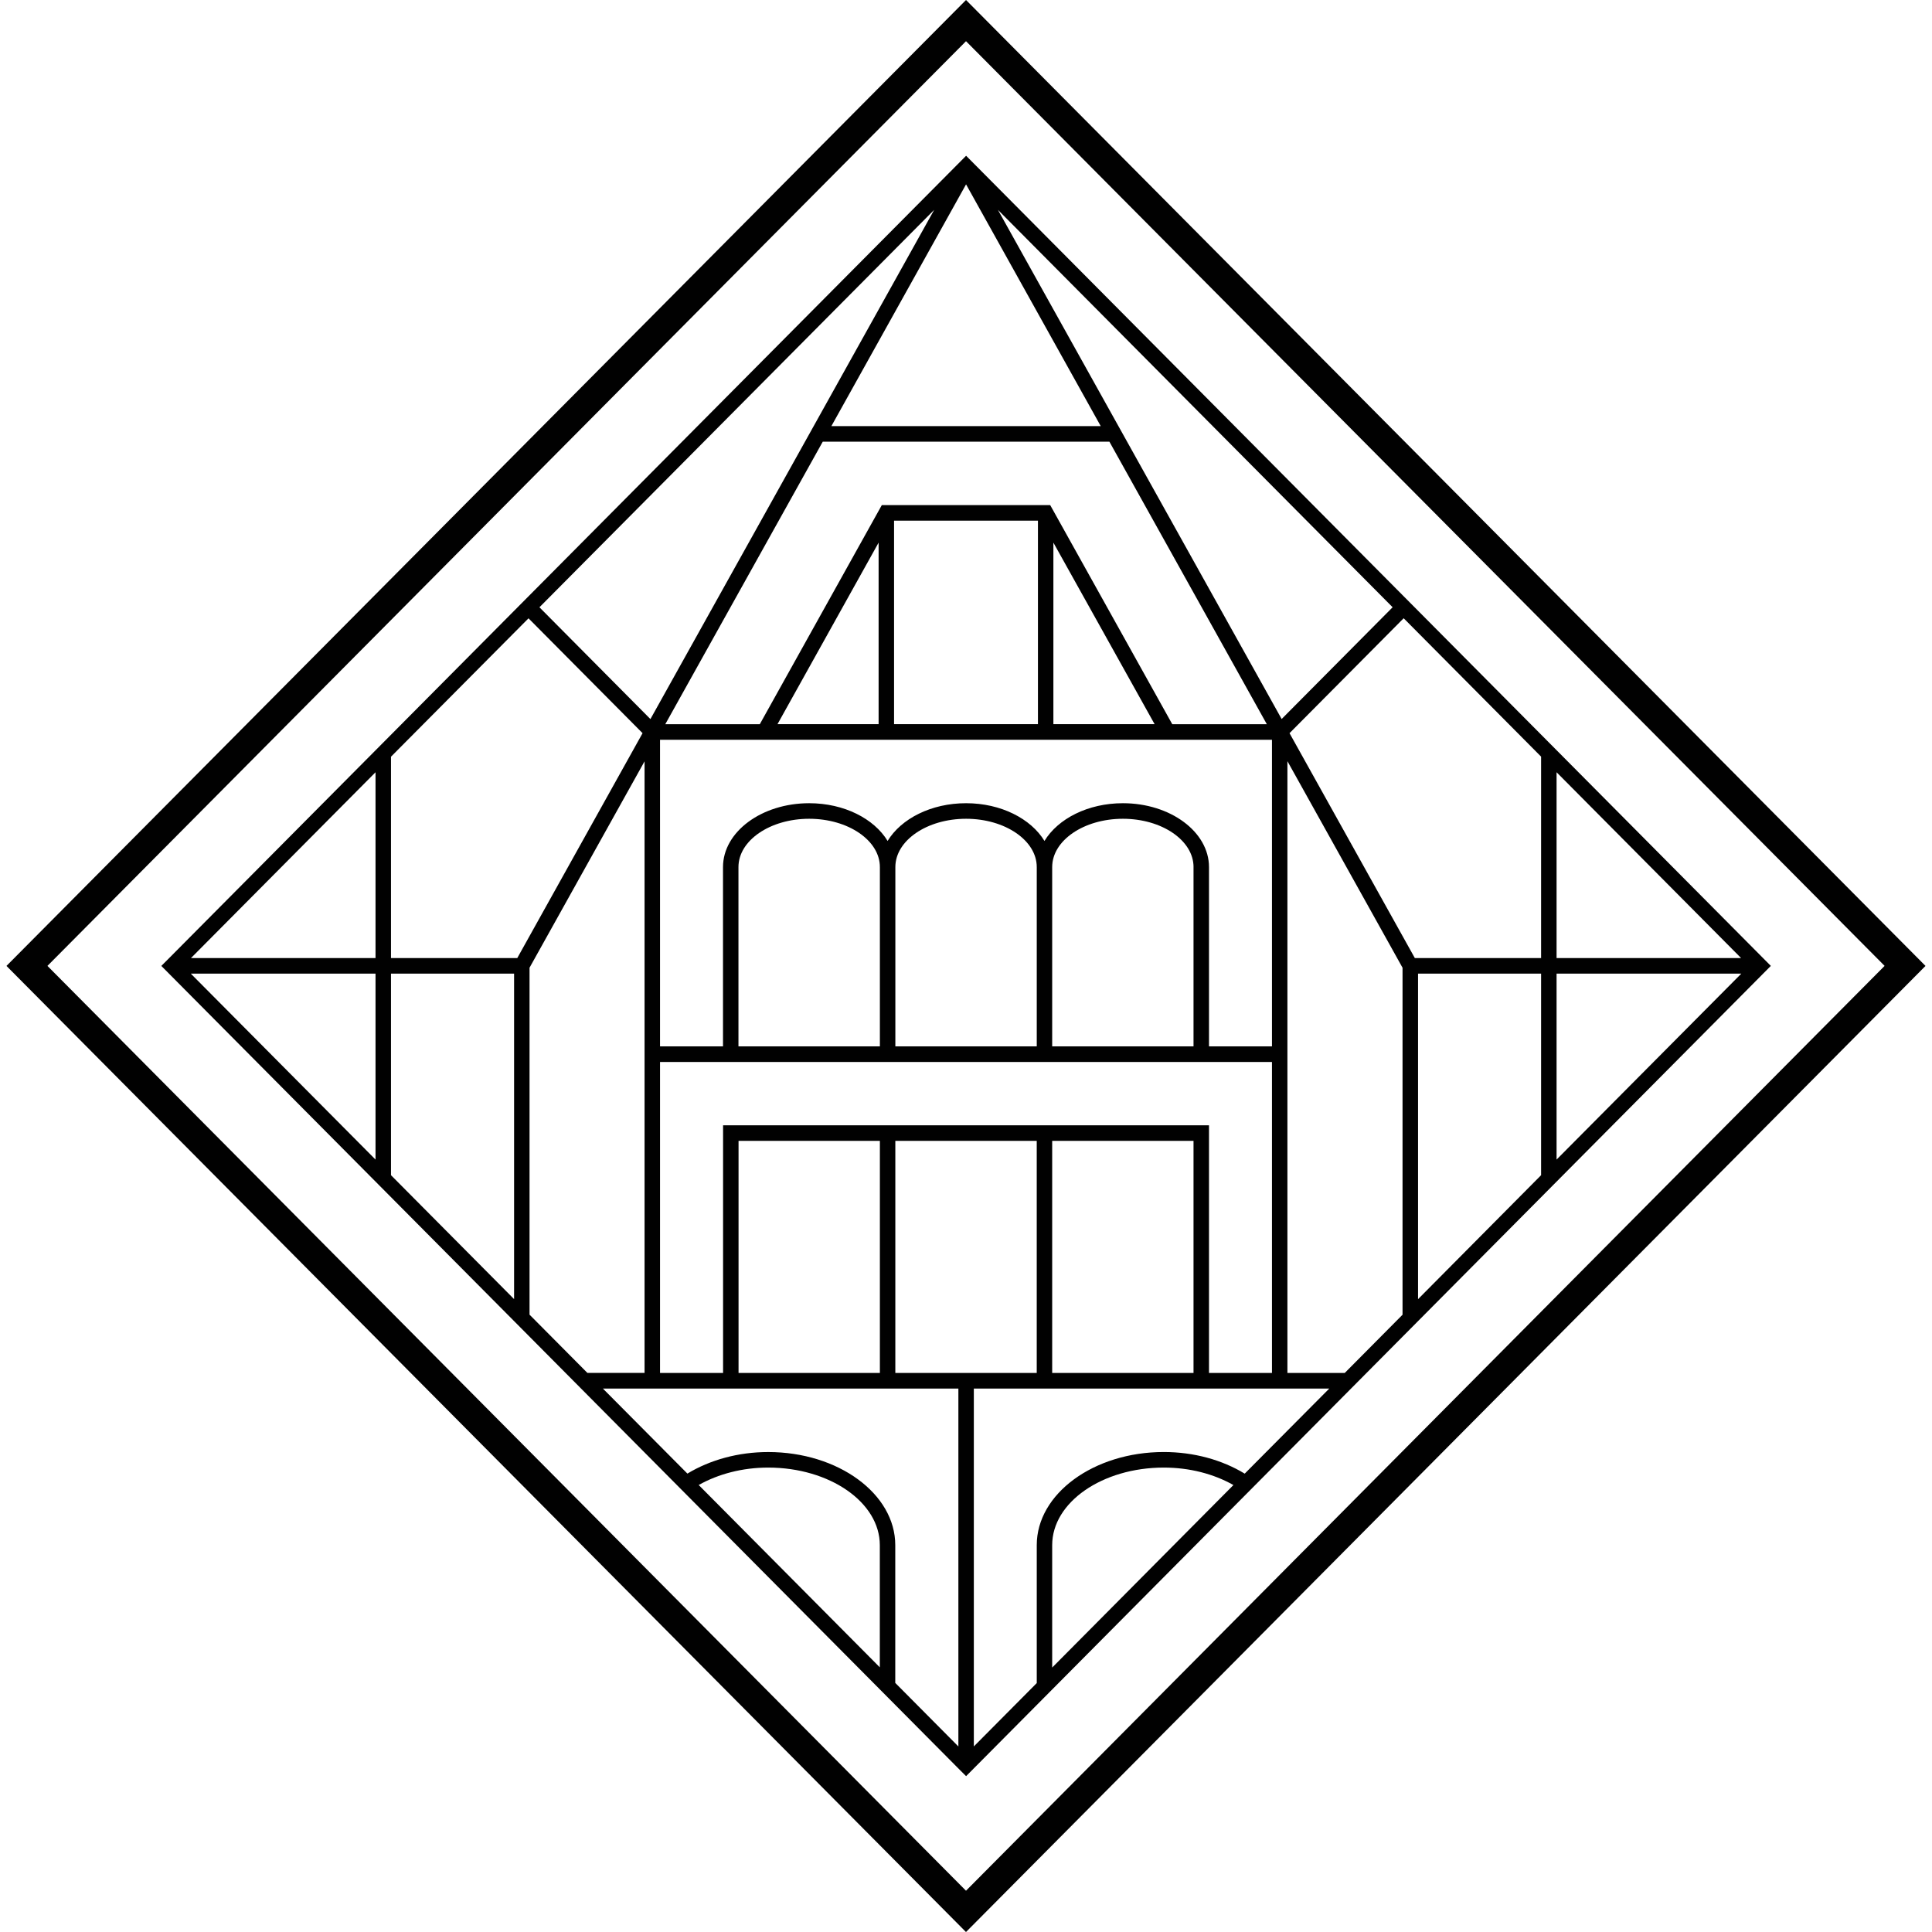 <?xml version="1.0" encoding="UTF-8"?>
<svg id="Ebene_1" xmlns="http://www.w3.org/2000/svg" version="1.1" viewBox="0 0 85.039 85.039">
  <!-- Generator: Adobe Illustrator 29.5.1, SVG Export Plug-In . SVG Version: 2.1.0 Build 141)  -->
  <defs>
    <style>
      .st0 {
        fill: #010101;
      }
    </style>
  </defs>
  <path class="st0" d="M.285,42.516l42.234,42.524,42.234-42.524L42.52,0,.285,42.516ZM42.52,83.223L2.088,42.515,42.52,1.813l40.433,40.701-40.433,40.708Z"/>
  <path class="st0" d="M7.101,42.516l35.182,35.424.241.239,35.421-35.664L42.765,7.098l-.241-.242L7.342,42.275l-.241.241ZM23.308,57.866v-15.271l5.063-9.084v26.92h-2.515l-2.548-2.565ZM38.726,73.389l-7.972-8.025c.871-.489,1.931-.767,3.059-.767,2.708,0,4.913,1.53,4.913,3.413v5.379h0ZM42.183,76.871l-2.777-2.796v-6.064c0-2.258-2.508-4.098-5.593-4.098-1.315,0-2.558.345-3.556.949l-3.72-3.743h15.647v15.753h-0ZM46.225,22.233h-7.411l-5.371,9.644h-4.16l6.931-12.435h12.618l6.929,12.435h-4.162l-5.373-9.644ZM50.822,31.876h-4.456v-7.992l4.456,7.992ZM45.686,22.917v8.959h-6.333v-8.959h6.333ZM38.673,23.884v7.992h-4.451l4.451-7.992ZM33.061,32.563h22.926v13.495h-2.772v-7.893c0-1.55-1.699-2.811-3.789-2.811-1.538,0-2.857.681-3.453,1.661-.595-.979-1.914-1.661-3.45-1.661-1.538,0-2.858.681-3.454,1.661-.594-.979-1.913-1.661-3.452-1.661-2.092,0-3.793,1.261-3.793,2.811v7.893h-2.772v-13.495h4.01ZM52.534,38.165v7.893h-6.221v-7.893c0-1.173,1.396-2.126,3.113-2.126,1.715,0,3.109.953,3.109,2.126ZM45.634,38.165v7.893h-6.224v-7.893c0-1.173,1.397-2.126,3.113-2.126,1.715,0,3.111.953,3.111,2.126ZM38.729,38.165v7.893h-6.225v-7.893c0-1.173,1.395-2.126,3.112-2.126s3.113.953,3.113,2.126ZM55.987,46.744v13.688h-2.772v-10.901h-21.388v10.901h-2.775v-13.688h26.935ZM52.534,50.216v10.216h-6.221v-10.216h6.221ZM38.729,50.216v10.216h-6.221v-10.216h6.221ZM41.018,60.432h-1.609v-10.216h6.224v10.216h-4.615ZM46.313,73.398v-5.388c0-1.883,2.204-3.413,4.913-3.413,1.132,0,2.195.277,3.064.769l-7.976,8.032ZM54.787,64.864c-.996-.607-2.243-.952-3.561-.952-3.084,0-5.592,1.839-5.592,4.098v6.072l-2.77,2.789v-15.752h15.645l-3.722,3.745ZM61.734,57.869l-2.544,2.563h-2.523v-26.928l5.067,9.092v15.273ZM67.833,51.727l-5.416,5.457v-14.328h5.416v8.871ZM68.514,33.991l8.123,8.18h-8.123v-8.18ZM68.514,42.856h8.131l-8.131,8.184v-8.184ZM67.833,33.304v8.867h-5.557l-5.516-9.9,5.024-5.058,6.049,6.091ZM61.298,26.729l-4.885,4.919-12.489-22.412,17.374,17.493ZM48.451,18.756h-11.857l5.928-10.641,5.928,10.641ZM41.119,9.237l-12.49,22.414-4.885-4.921,17.375-17.493ZM17.21,33.307l6.053-6.091,5.02,5.055-5.515,9.9h-5.558v-8.864h-.001ZM17.21,42.856h5.418v14.326l-5.418-5.455v-8.87ZM16.529,33.992v8.179h-8.124l8.124-8.179ZM16.529,42.856v8.184l-8.13-8.184h8.13Z"/>
</svg>
